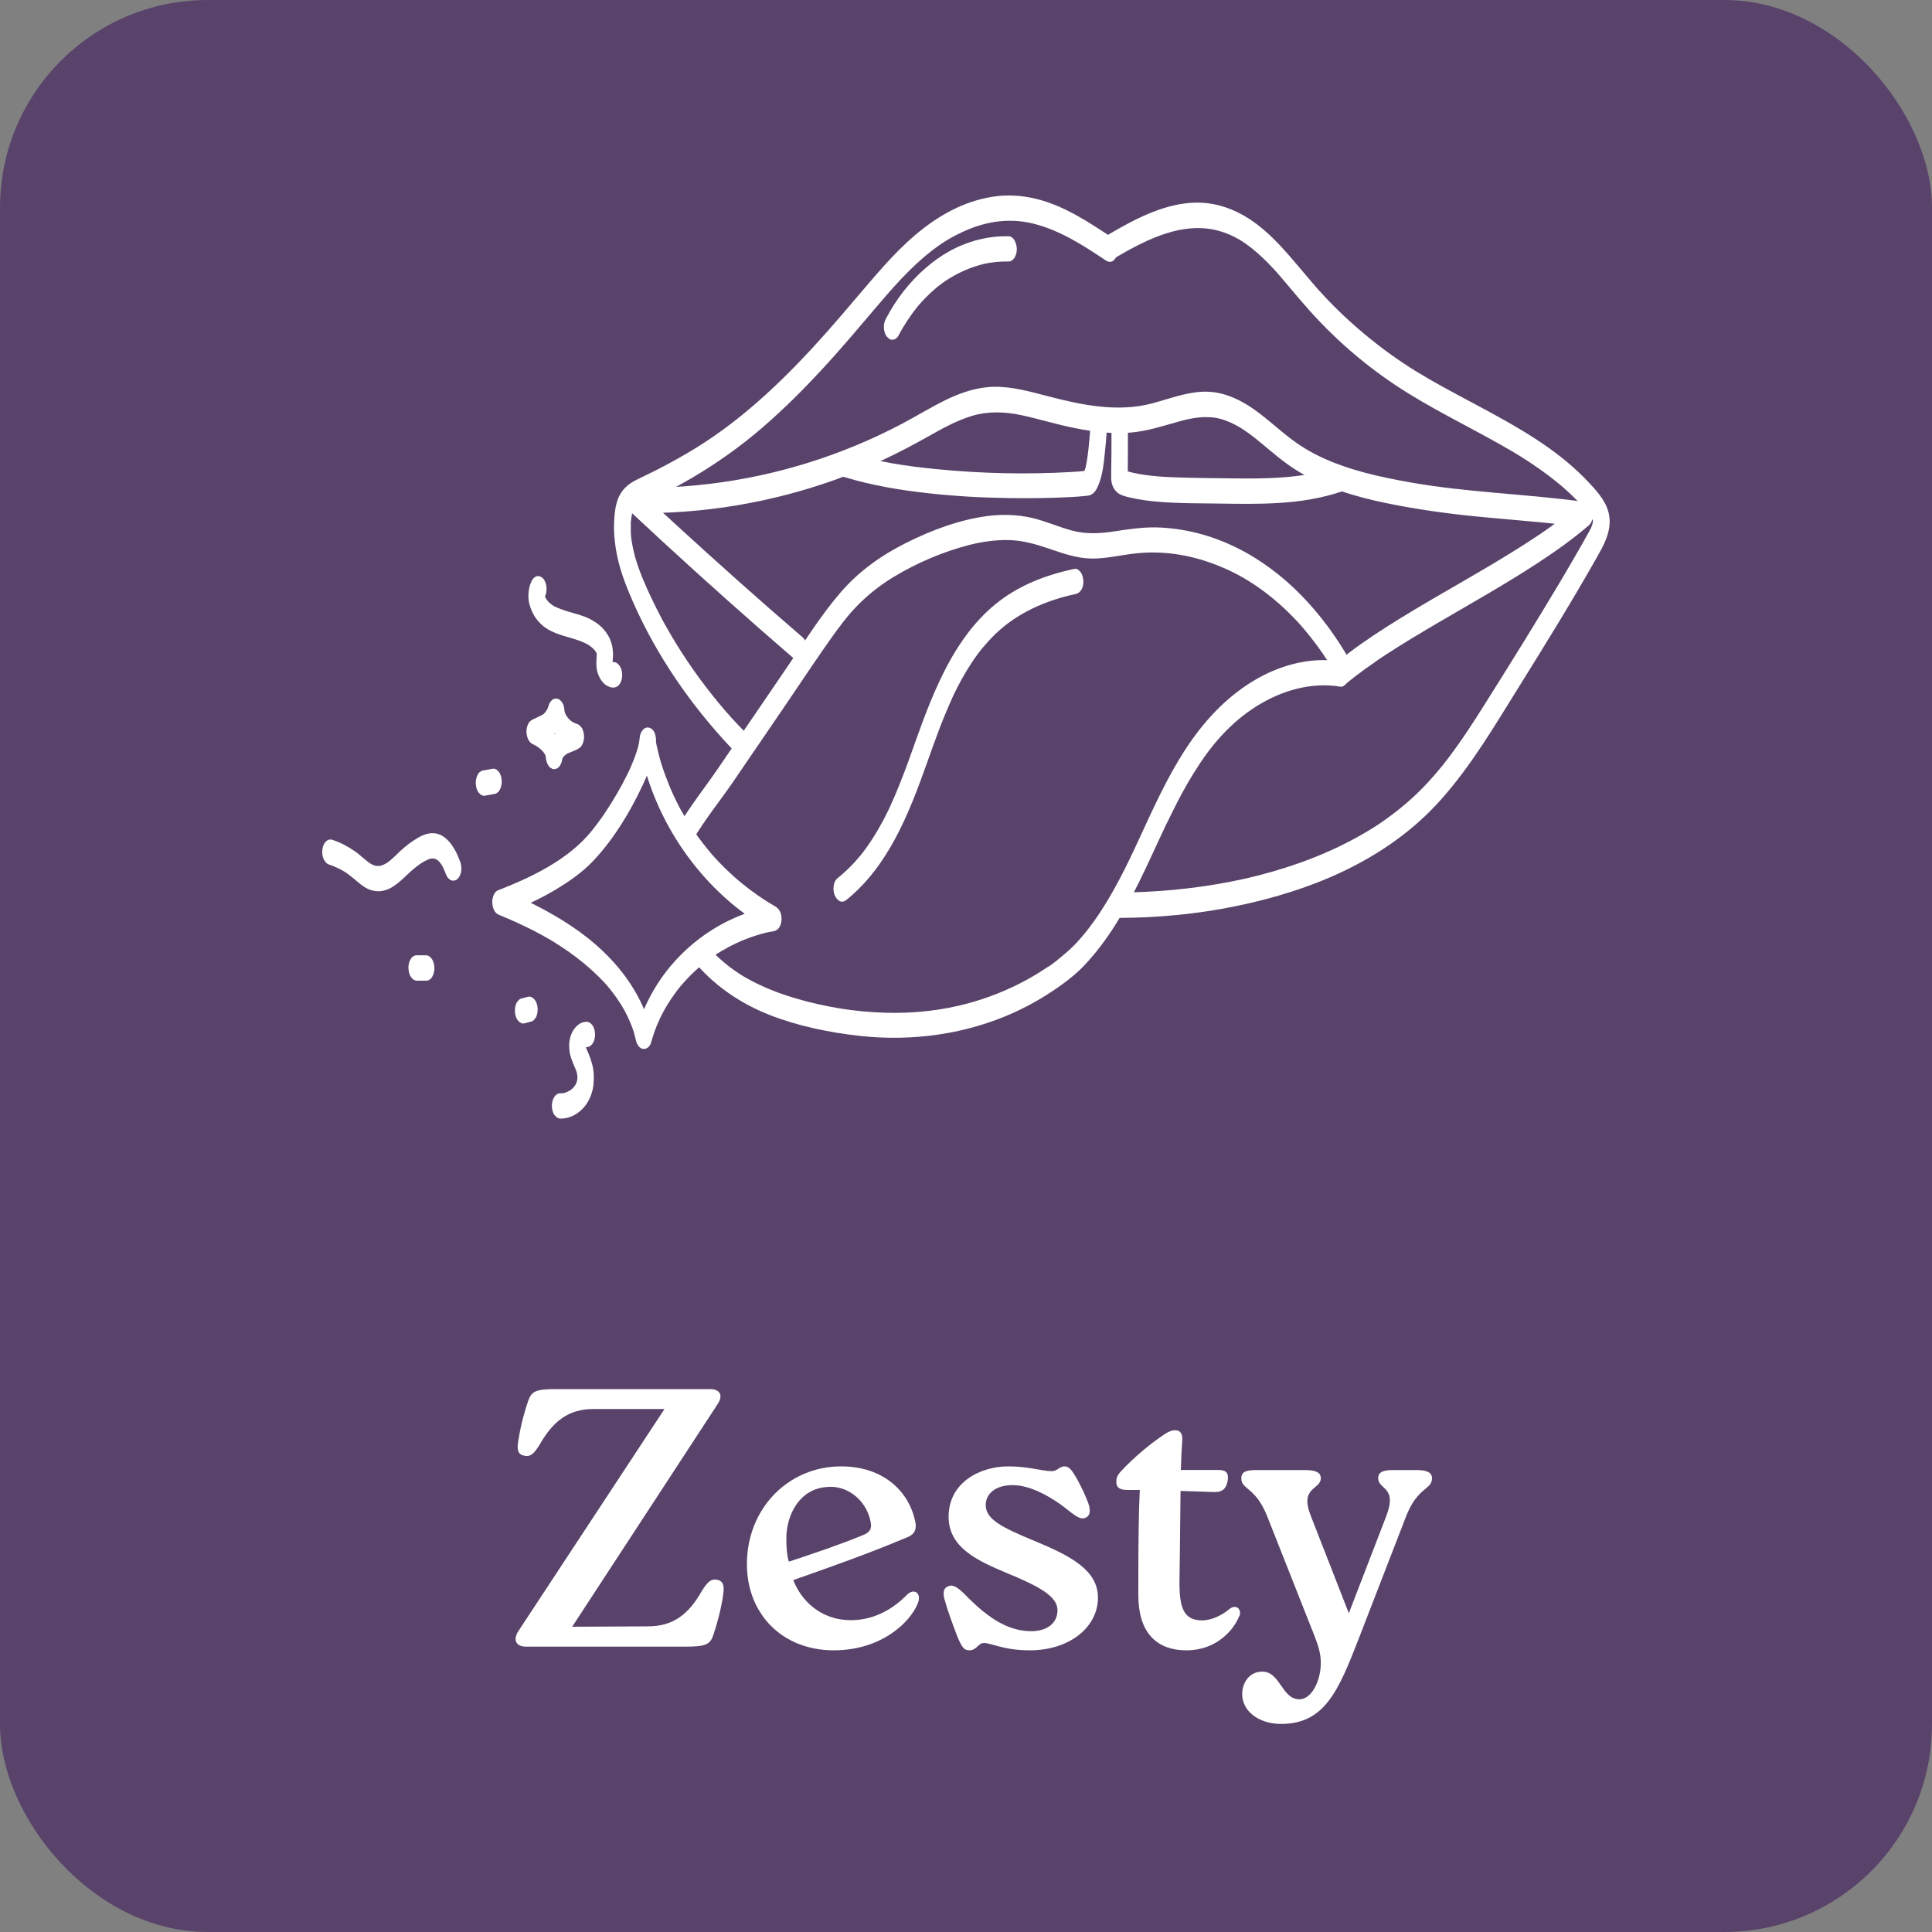 <?xml version="1.0" encoding="UTF-8"?>
<svg id="Layer_1" data-name="Layer 1" xmlns="http://www.w3.org/2000/svg" viewBox="0 0 200 200">
  <rect x="0" y="0" width="200" height="200" fill="#808080" stroke="none"/>
  <defs>
    <style>
      .cls-1 {
        fill: #fff;
      }

      .cls-2 {
        fill: #59436b;
      }
    </style>
  </defs>
  <rect class="cls-2" width="200" height="200" rx="21.5" ry="21.5"/>
  <g id="Zesty">
    <g>
      <path class="cls-1" d="M74.85,165.2c-.27,1.68-.65,2.97-.99,4-.34,1.06-.8,1.26-2.98,1.26h-16.41c-1.07,0-1.37-.69-.84-1.56l15.16-23.04h-7.35c-2.59,0-4.19,1.26-5.56,3.66-.61.99-.99,1.37-1.72,1.14-.61-.15-.65-.72-.49-1.6.26-1.67.65-2.97.99-4,.38-1.07.8-1.26,2.97-1.26h15.88c1.02,0,1.37.65.8,1.52l-15.08,23.08,7.84-.04c2.59,0,4.19-1.22,5.56-3.62.61-.99.99-1.37,1.71-1.18.61.19.65.76.5,1.64Z"/>
      <path class="cls-1" d="M95.03,165.93c-.76,1.98-3.77,4.91-8.72,4.91-5.37,0-8.99-3.81-8.99-8.91,0-5.79,4.3-10.13,9.75-10.13,4.38,0,7.08,2.59,7.7,5.83.11.65-.07,1.22-.88,1.52-4,1.68-7.54,2.93-11.77,4.42.76,1.98,2.71,4.15,5.98,4.15,2.44,0,4.42-1.22,5.79-2.63.72-.72,1.52-.19,1.14.84ZM81.4,159.3c0,.92.07,1.75.26,2.36,2.67-.88,5.26-1.75,7.66-2.74.61-.23.99-.57.8-1.41-.46-2.29-2.48-3.77-4.46-3.58-2.82.15-4.26,2.78-4.26,5.37Z"/>
      <path class="cls-1" d="M99.11,169.43c-.57-1.52-.99-2.59-1.37-4-.15-.69,0-1.07.42-1.22.5-.23,1,.15,1.68.8,2.71,2.82,4.8,3.85,6.93,3.85,1.52,0,2.7-.76,2.7-2.17,0-1.48-2.01-2.51-5.22-3.84-3.12-1.3-6.05-2.67-6.05-5.83,0-3.58,3.28-5.22,6.17-5.22,2.1,0,3.35.46,4.42.49.68.04.84-.49,1.41-.49.53,0,.8.46,1.33,1.37.53.99.8,1.6,1.1,2.36.3.8.23,1.33-.19,1.56-.65.34-1.26-.3-2.52-1.26-1.48-1.07-3.39-2.09-5.1-2.09-1.83,0-2.78.95-2.78,2.06,0,1.48,1.68,2.32,4.99,3.69,3.88,1.6,6.63,3.08,6.63,5.9,0,3.05-2.94,5.45-7.05,5.45-2.74,0-3.96-.76-4.76-.76-.57,0-.76.76-1.48.76-.57,0-.77-.27-1.26-1.41Z"/>
      <path class="cls-1" d="M128.28,167.3c-.57,1.48-2.4,3.54-5.45,3.54-3.28,0-4.99-2.02-4.99-5.71v-1.56c0-3.92.04-7.16.15-9.33h-1.25c-.88,0-1.18-.27-1.18-.84,0-.38.11-.69.46-1.07,1.41-1.52,3.05-2.86,4.46-3.81.69-.46.96-.46,1.22-.46.5,0,.73.42.69.99-.07.92-.11,1.87-.15,3.12h3.81c.65,0,1.22.11,1.03,1.14-.19,1.07-.84,1.18-1.56,1.14l-3.31-.11c-.04,2.09-.04,4.95-.11,9.21-.04,2.97.46,4.19,2.36,4.19.99,0,2.1-.57,2.82-1.18.65-.53,1.29,0,1.03.72Z"/>
      <path class="cls-1" d="M146.64,152.18c.95,0,1.6.19,1.6.84,0,1.22-1.48.88-2.67,3.92l-4.91,12.68c-2.09,5.37-3.51,8.84-8.04,8.84-2.28,0-4.03-1.3-4.03-3.09,0-1.18.76-2.32,2.05-2.32,1.91-.04,2.02,2.86,3.88,2.86,1.26,0,2.21-1.91,2.21-3.77,0-1.03-.3-1.87-.65-2.78l-4.91-12.42c-1.22-3.05-2.67-2.7-2.67-3.92,0-.69.57-.84,1.56-.84h5.03c.99,0,1.64.19,1.64.84,0,1.22-2.25.88-1.03,3.92l3.93,10.06,3.88-10.06c1.18-3.08-.84-2.7-.84-3.92,0-.69.61-.84,1.56-.84h2.4Z"/>
    </g>
    <g>
      <path class="cls-1" d="M115.22,24.66c-2.49-1.65-5.08-3.39-8.02-4.09-1.47-.35-2.97-.44-4.47-.2s-2.88.72-4.2,1.39c-2.72,1.39-4.98,3.49-7,5.74s-3.93,4.62-5.95,6.89c-4.03,4.53-8.42,8.83-13.57,12-1.33.82-2.71,1.58-4.1,2.29-.69.35-1.39.67-2.08,1.02-.78.4-1.38.91-1.76,1.72s-.46,1.79-.5,2.68c-.04.84.03,1.67.15,2.5.23,1.63.76,3.22,1.39,4.73,2.3,5.56,5.68,10.69,9.71,15.15.48.54.98,1.06,1.49,1.58.43.44,1.02-.05,1.16-.5.2-.61.11-1.31-.35-1.78-1.05-1.07-1.86-1.96-2.79-3.09s-1.77-2.23-2.59-3.4-1.59-2.37-2.31-3.6c-.18-.31-.36-.62-.54-.94-.07-.13-.14-.25-.21-.38-.05-.09-.1-.19-.16-.29.09.17-.04-.08-.06-.12-.34-.64-.66-1.28-.97-1.93-.64-1.34-1.24-2.7-1.67-4.12.08.25-.03-.11-.04-.13-.02-.07-.04-.15-.06-.22-.05-.19-.1-.37-.14-.56-.08-.37-.16-.75-.21-1.12,0,0-.05-.37-.02-.17s-.02-.17-.02-.17c-.02-.19-.03-.38-.03-.57,0-.17,0-.34,0-.51,0-.09,0-.19,0-.28,0-.29-.03.21,0-.11.02-.19.04-.38.07-.57.01-.07.02-.14.04-.22,0,0,.07-.34.03-.15s.05-.14.05-.14c.02-.06.05-.13.08-.19-.09.2.02,0,.05-.05.04-.06.04-.06-.01.01.04-.05.09-.1.14-.14.05-.04.1-.09.15-.13.23-.19-.06.03.09-.06.13-.08.26-.15.4-.22.34-.17.7-.33,1.04-.5,1.37-.67,2.73-1.38,4.05-2.15,2.62-1.53,5.1-3.28,7.4-5.26s4.35-4.04,6.36-6.22,3.88-4.42,5.78-6.65,3.88-4.43,6.29-6.1c1.04-.72,2.41-1.43,3.7-1.87s2.57-.65,3.94-.6c2.76.1,5.45,1.49,7.72,2.92.6.38,1.19.77,1.79,1.17,1.18.79,1.71-1.68.81-2.28h0Z"/>
      <path class="cls-1" d="M115.95,95.02c3.98-.02,7.96-.4,11.86-1.19s7.93-2.01,11.59-3.8,7-4.16,9.71-7.19c3.21-3.58,5.65-7.77,8.19-11.84,2.71-4.35,5.4-8.71,7.93-13.17.68-1.2,1.39-2.4,1.4-3.82s-.75-2.49-1.63-3.49c-1.4-1.58-2.99-2.96-4.71-4.18-3.46-2.45-7.31-4.29-11.01-6.34-1.92-1.06-3.58-2.06-5.37-3.35s-3.64-2.83-5.29-4.43c-.41-.4-.81-.8-1.2-1.21-.19-.2-.38-.4-.56-.6-.09-.09-.17-.19-.26-.28-.05-.05-.1-.11-.15-.16.1.11-.12-.13-.11-.13-.66-.75-1.29-1.52-1.94-2.28-1.31-1.55-2.66-3.11-4.28-4.34s-3.58-2.12-5.68-2.23c-2.38-.13-4.74.69-6.85,1.73-1.04.51-2.04,1.09-3.04,1.68-.53.32-.7,1.04-.56,1.62.1.4.52,1.22,1.08.89,3.67-2.19,8.04-4.5,12.28-2.59.21.09.41.19.61.3.09.05.18.1.28.15.05.03.1.06.16.09-.11-.07.01,0,.06.04.4.25.78.53,1.15.82.74.59,1.43,1.26,2.08,1.95.16.17.32.35.48.52.02.02.13.15.01.01.03.04.06.07.09.11.09.11.19.22.28.32.32.37.64.75.96,1.13.68.81,1.35,1.61,2.06,2.4,2.99,3.34,6.45,6.24,10.26,8.59,3.53,2.18,7.3,3.95,10.87,6.07.42.25.72.43,1.18.73.43.27.85.56,1.27.85.82.57,1.62,1.17,2.38,1.81s1.49,1.33,2.17,2.06c.02.03.28.31.15.17.08.09.15.17.23.26.18.21.36.43.52.66.04.06.08.12.12.18.02.03.13.21.06.1-.06-.11.02.04.03.06.03.06.05.13.08.19-.02-.04-.08-.24,0-.01.03.09.1.16,0-.03.02.04,0,.12,0,.16.02.14.05-.21,0,.03-.02.07-.02.14-.04.21.01-.05.07-.22,0,0-.04.12-.08.24-.13.36-.02.05-.04.1-.07.15.07-.16,0,0-.02.03-.08.15-.15.3-.24.44-.3.55-.61,1.09-.92,1.63-.62,1.08-1.24,2.15-1.87,3.21-1.28,2.15-2.58,4.29-3.89,6.41s-2.6,4.19-3.92,6.28c-1.22,1.95-2.47,3.88-3.86,5.71-.17.22-.34.44-.51.66-.02.03-.22.28-.15.18-.11.13-.21.26-.32.39-.37.44-.75.88-1.14,1.3-.68.74-1.41,1.44-2.17,2.1-.71.61-1.45,1.19-2.21,1.73-.1.07-.2.14-.3.21-.05.04-.1.07-.15.11.02-.01.1-.07,0,0-.21.14-.41.27-.62.41-.41.26-.82.51-1.24.75-3.4,1.97-7.11,3.36-10.91,4.33-.98.25-1.78.43-2.81.63-.97.19-1.94.35-2.91.49-1.93.28-3.88.46-5.84.56-.93.04-1.85.07-2.78.07-.61,0-.85.85-.83,1.33s.26,1.29.89,1.29h0Z"/>
      <path class="cls-1" d="M139.34,70.78c.67-.56,1.37-1.09,2.08-1.6.36-.26.73-.52,1.1-.77.02-.01.15-.1.02-.02.04-.03.08-.05.11-.08.1-.07.2-.14.3-.2.21-.14.41-.27.62-.41,1.66-1.08,3.35-2.09,5.05-3.09,3.54-2.08,7.13-4.08,10.57-6.33,1.83-1.2,3.62-2.47,5.29-3.9.69-.6.51-2.29-.49-2.43-5.98-.82-12.03-.96-17.98-2.01-1.52-.27-3.21-.6-4.77-1.02s-3.16-.96-4.65-1.68-2.61-1.5-3.86-2.53c-1.16-.95-2.28-1.96-3.56-2.76-1.41-.88-2.94-1.46-4.62-1.4-1.82.06-3.55.75-5.29,1.21-3.55.94-7.24.18-10.73-.73-1.84-.48-3.72-1.02-5.63-.99-1.74.03-3.43.6-4.99,1.36s-3,1.66-4.52,2.46-3.14,1.57-4.76,2.24c-6.49,2.7-13.42,4.19-20.46,4.38-.86.02-1.72.03-2.57.01-.47,0-.75.59-.8.98-.07.52.03,1.1.43,1.47,4.35,4.07,8.77,8.08,13.25,12.01,1.26,1.1,2.52,2.2,3.79,3.3.46.4,1-.01,1.16-.5.19-.57.13-1.36-.35-1.78-4.52-3.89-8.97-7.86-13.36-11.89-1.23-1.13-2.46-2.27-3.68-3.42l-.37,2.45c7.09.12,14.2-1.08,20.88-3.48,3.3-1.19,6.44-2.7,9.49-4.42,1.47-.83,2.96-1.67,4.59-2.16s3.38-.44,5.07-.08c1.87.4,3.7.98,5.58,1.35s3.75.61,5.64.47,3.6-.75,5.39-1.23c.78-.21,1.59-.37,2.42-.38s1.41.08,2.19.37c.32.12.62.25.92.41.16.08.33.18.49.27.26.15-.15-.1.11.07.08.05.16.1.24.15.64.42,1.24.89,1.83,1.38,1.19.98,2.34,2,3.65,2.82,2.87,1.8,6.1,2.77,9.39,3.44,3.06.63,6.14,1.06,9.25,1.37s6.21.53,9.3.88c.65.07,1.31.15,1.96.24l-.49-2.43c-.71.61-1.44,1.19-2.19,1.75-.38.28-.76.56-1.14.83-.2.14-.39.27-.59.41-.26.18-.26.18-.52.35-1.68,1.12-3.41,2.18-5.15,3.21-3.49,2.07-7.06,4.03-10.48,6.22-1.75,1.12-3.48,2.3-5.08,3.63-.47.39-.5,1.28-.26,1.8s.7.85,1.19.44h0Z"/>
      <path class="cls-1" d="M72.19,99.93c2.04,2.3,4.6,4,7.46,5.13s6.15,1.82,9.3,2.17c5.46.61,11.09-.16,16.1-2.45,1.72-.79,3.35-1.75,4.88-2.86.84-.61,1.65-1.27,2.36-2.03,2.36-2.51,4.11-5.52,5.63-8.59.78-1.58,1.51-3.18,2.25-4.78.17-.36.34-.72.51-1.08,0-.01.16-.34.06-.12.04-.08.08-.16.12-.24.1-.21.2-.42.31-.64.37-.76.76-1.52,1.16-2.27.8-1.47,1.67-2.9,2.66-4.25.89-1.2,1.99-2.43,3.24-3.47,2.29-1.92,5.25-3.35,8.29-3.49.76-.04,1.52,0,2.28.13.23.04.49-.23.6-.4.16-.26.24-.63.23-.93-.03-.58-.26-1.19-.89-1.29-3.15-.5-6.39.42-9.08,2.07-2.88,1.76-5.14,4.26-6.97,7.07s-3.28,6.01-4.71,9.11c-.17.36-.33.72-.5,1.08-.09.2-.19.39-.28.59-.15.31.05-.11-.04.08-.06.11-.11.23-.16.34-.37.77-.75,1.53-1.15,2.28-.78,1.48-1.63,2.92-2.61,4.29-.23.32-.47.64-.71.95,0,0-.22.27-.1.13-.07.08-.14.17-.21.25-.14.17-.28.33-.42.49-.23.26-.46.51-.7.75-.34.34-.71.66-1.08.97-.53.44-1.1.94-1.7,1.27.27-.15,0,0-.06.04-.09.06-.18.12-.27.18-.19.12-.38.24-.57.36-.39.24-.79.47-1.19.69-1.99,1.08-4.1,1.91-6.29,2.48-.13.03-.26.07-.4.1-.08.02-.16.04-.24.06-.02,0-.28.06-.1.02-.33.07-.66.14-1,.21-.67.13-1.34.23-2.01.31-1.49.18-3,.24-4.5.2-3.19-.09-6.25-.59-9.29-1.48-1.43-.42-2.84-.94-4.18-1.61-.31-.15-.61-.31-.91-.48-.13-.08-.27-.15-.4-.23.16.09-.1-.07-.11-.07-.1-.07-.21-.13-.31-.2-.6-.39-1.17-.82-1.71-1.29-.26-.22-.52-.46-.76-.7-.14-.13-.27-.27-.4-.4-.07-.07-.13-.14-.2-.21-.01-.01-.22-.25-.08-.08-.17-.19-.34-.37-.62-.37-.25,0-.48.19-.6.4-.28.49-.36,1.39.05,1.85h0Z"/>
      <path class="cls-1" d="M139.7,68.3c-2.76-4.81-6.64-9.1-11.66-11.59-2.55-1.27-5.39-2.03-8.25-2.11-1.51-.04-2.96.18-4.45.41s-2.94.3-4.38-.09-2.73-.98-4.14-1.31c-1.51-.34-3.06-.39-4.6-.19-2.92.39-5.79,1.46-8.42,2.78s-4.88,2.94-6.75,5.09c-2.07,2.39-3.76,5.12-5.54,7.73s-3.66,5.37-5.49,8.05c-.82,1.2-1.62,2.4-2.46,3.58-.75,1.04-1.51,2.07-2.23,3.13-.31.45-.6.91-.88,1.38-.31.53-.34,1.35.05,1.85.34.44.91.5,1.21-.03,1.21-2.09,2.76-3.98,4.13-5.97,1.82-2.67,3.64-5.33,5.46-8s3.47-5.2,5.3-7.72c.44-.6.85-1.13,1.27-1.63.47-.55.97-1.08,1.5-1.57.98-.91,2.02-1.69,3.1-2.34,2.41-1.47,5.11-2.62,7.84-3.33,1.36-.35,2.79-.55,4.2-.51s2.78.44,4.15.91,2.81.97,4.29,1,3.06-.36,4.59-.53c2.77-.3,5.47.11,8.06,1.07s4.8,2.35,6.86,4.18c.49.43.96.89,1.42,1.36.22.22.43.45.64.68.15.16.34.38.57.66.87,1.03,1.67,2.12,2.4,3.26.36.55.7,1.11,1.02,1.68.29.5.94.44,1.21-.03.34-.58.28-1.28-.05-1.85h0Z"/>
      <path class="cls-1" d="M111.23,58.89c-3,.63-5.87,1.74-8.25,3.71-2.06,1.7-3.65,3.92-4.9,6.26s-2.3,5.04-3.22,7.64c-.45,1.27-.9,2.55-1.39,3.81-.24.63-.5,1.27-.76,1.89-.13.3-.26.61-.4.91-.06.14-.12.27-.18.41-.04.09-.08.18-.13.27.11-.23-.03.06-.04.09-.65,1.35-1.4,2.65-2.27,3.87-.11.16-.23.31-.35.47-.05.06-.1.13-.15.19-.03.04-.06.08-.09.11.07-.08.06-.08-.01.02-.24.28-.48.56-.73.83-.52.56-1.08,1.07-1.67,1.55-.47.38-.5,1.29-.26,1.8s.69.84,1.19.44c4.33-3.5,6.45-8.89,8.27-13.98.44-1.24.88-2.49,1.35-3.72.24-.63.49-1.25.75-1.87.13-.3.26-.6.39-.9.07-.15.13-.3.2-.45.03-.06.05-.12.08-.18.03-.07.13-.27.04-.09.57-1.19,1.21-2.35,1.94-3.45.18-.26.36-.53.55-.78.09-.13.19-.25.29-.38.04-.05.08-.1.12-.15.04-.05.08-.1.12-.15-.07.09-.07.08.01-.01.41-.48.83-.95,1.28-1.39,2.27-2.2,5.24-3.51,8.31-4.16.6-.13.86-.75.83-1.33-.02-.31-.08-.66-.27-.92-.13-.17-.37-.42-.62-.37h0Z"/>
      <path class="cls-1" d="M104.36,24.46c-2.1-.05-4.22.52-6.05,1.53s-3.46,2.49-4.78,4.17c-.68.87-1.28,1.81-1.8,2.79-.16.29-.24.6-.23.93,0,.29.09.68.27.92.14.19.36.39.62.37s.48-.17.6-.4c.56-1.06,1.22-2.07,1.97-3.01l-.17.21c.93-1.14,2-2.16,3.22-2.99l-.2.14c1.27-.85,2.68-1.49,4.17-1.83l-.23.05c.88-.2,1.78-.29,2.68-.27.25,0,.48-.21.6-.4.16-.26.24-.63.23-.93-.03-.51-.26-1.27-.89-1.29h0Z"/>
      <path class="cls-1" d="M87.49,49.41c2.8.85,5.71,1.33,8.61,1.65s5.58.46,8.38.5c2.09.03,4.18.01,6.27-.1.54-.03,1.07-.06,1.61-.12.17-.02.38-.04.53-.1.42-.17.66-.64.82-1.03.45-1.08.56-2.34.68-3.49s.21-2.21.21-3.32c0-.49-.28-1.3-.89-1.29s-.83.85-.83,1.33c0,.34-.02.68-.04,1.02,0,.07-.03.45,0,.18s0,.13-.01.2c-.02.27-.04.54-.07.81-.05.56-.11,1.12-.19,1.68-.03.24-.07.48-.12.71-.02.12-.05.24-.07.36,0,.04-.02.07-.03.11-.04.21.1-.34.01-.05-.05.16-.11.32-.16.48-.05.17.16-.27.06-.13-.02.03-.04.06-.05.09-.04.08-.18.16.1-.12-.08.08-.13.07.11-.06-.18.09.23-.02.12-.01-.06,0-.11.02-.17.03-.48.06-.97.09-1.46.12-4.63.27-9.31.16-13.92-.29-3.18-.31-6.05-.74-9.11-1.67-.58-.18-.97.43-1.03.94s.04,1.41.64,1.59h0Z"/>
      <path class="cls-1" d="M115.06,44.53c0,1.51,0,3.03-.03,4.54,0,.04,0,.07,0,.11v.04c.01-.2.01-.19,0,.03-.01.23,0,.45.04.67.07.39.28.8.59,1.06.37.31.84.41,1.3.52,1.03.24,2.08.38,3.14.46,2.07.16,4.16.14,6.23.17s3.99.06,5.98-.06c2.25-.13,4.5-.48,6.64-1.21.24-.08.42-.4.5-.61.11-.3.14-.7.06-1.01-.12-.51-.48-1.09-1.08-.89-3.48,1.19-7.3,1.22-11.01,1.17-1.97-.02-3.95-.04-5.92-.11-.98-.04-1.96-.1-2.94-.24-.45-.06-.82-.13-1.27-.23-.21-.05-.42-.1-.63-.16-.08-.03-.15-.06-.22-.09.05.02.11.11.02,0l.08.09.17.83c.07-.26.03-.6.04-.87,0-.21,0-.42,0-.62,0-.43,0-.86.01-1.29,0-.79,0-1.57,0-2.36,0-.46-.29-1.34-.89-1.29s-.83.81-.83,1.33h0Z"/>
      <path class="cls-1" d="M66.23,76.29c-.02.25-.06.5-.11.74-.02.07-.03.14-.05.22s.08-.29.02-.06c-.04.15-.09.31-.13.46-.2.63-.44,1.24-.7,1.84-.07.16-.15.32-.22.48-.09.2.08-.17-.02.03-.05.1-.1.2-.15.3-.17.33-.34.66-.51.99-.37.67-.76,1.34-1.17,1.99-.39.61-.79,1.22-1.22,1.8-.21.28-.42.56-.64.84-.07.09-.13.16-.02.02-.05.06-.09.11-.14.17-.1.13-.21.25-.32.37-1,1.14-2.26,2.1-3.47,2.87-1.83,1.15-3.81,2.03-5.82,2.81-.45.17-.62.85-.6,1.28.02.46.19,1.05.66,1.25,1.28.52,2.53,1.09,3.76,1.72.62.33,1.24.67,1.84,1.03.02.01.15.09.03.02.08.05.16.1.24.15.13.08.26.17.39.25.31.2.62.41.93.62,1.1.77,2.15,1.63,3.11,2.57.22.22.44.45.66.68.04.04.17.19.03.03.06.07.12.13.18.2.12.14.23.27.34.41.41.51.79,1.04,1.14,1.59.09.15.19.3.27.46.04.08.09.15.13.23.13.23-.08-.17.03.05.18.34.34.69.5,1.04.14.33.27.66.38,1,.03.08.07.17.08.26-.06-.31,0-.03,0,.04.06.2.11.41.16.62.09.37.31.86.74.92.39.06.74-.27.84-.65.16-.59.36-1.18.59-1.75.11-.26.22-.52.34-.78.13-.28-.11.21.03-.06.03-.05.05-.11.08-.16.08-.16.16-.32.25-.48.29-.53.6-1.04.95-1.53.17-.25.35-.49.53-.73.04-.05.07-.09.11-.14.18-.23-.08.1.03-.04.11-.13.21-.25.32-.38.81-.93,1.71-1.78,2.7-2.52.11-.08.22-.16.33-.24.06-.04.12-.09.18-.13-.01.01.23-.16.12-.08s.14-.09.12-.08c.05-.03.1-.07.15-.1.15-.1.3-.19.46-.28.52-.31,1.05-.59,1.59-.84.63-.29,1.27-.54,1.93-.75.72-.23,1.16-.34,1.87-.46.56-.1.78-.64.82-1.15.04-.56-.14-1.13-.65-1.42-.61-.35-1.14-.68-1.8-1.14-.6-.42-1.18-.86-1.74-1.32s-1.1-.95-1.62-1.46c-.25-.24-.49-.49-.73-.74-.13-.14-.26-.28-.39-.42-.21-.23.13.15-.07-.08-.06-.07-.13-.14-.19-.21-.97-1.13-1.86-2.33-2.63-3.6-.18-.3-.36-.6-.53-.9-.05-.08-.09-.17-.14-.25-.16-.28.11.21-.04-.07-.09-.17-.18-.34-.26-.51-.33-.65-.63-1.31-.9-1.99-.15-.38-.3-.77-.44-1.15-.07-.21-.14-.42-.21-.63-.03-.09-.06-.18-.09-.27-.09-.27.06.2-.02-.05-.24-.82-.44-1.65-.6-2.49-.09-.47-.51-1.13-1.08-.89s-.66,1.1-.56,1.62c1.19,6.21,4.54,11.96,9.33,16.08,1.34,1.15,2.79,2.15,4.32,3.02l.17-2.57c-5.17.9-9.77,4.21-12.39,8.74-.75,1.29-1.34,2.68-1.74,4.12l1.58.27c-.69-2.91-2.2-5.47-4.24-7.64s-4.34-3.72-6.84-5.09c-1.42-.77-2.88-1.45-4.38-2.06l.06,2.52c1.83-.71,3.62-1.5,5.31-2.5,1.49-.88,2.96-1.9,4.14-3.18,2.08-2.25,3.72-4.97,5.01-7.74.63-1.35,1.22-2.81,1.36-4.31.05-.54-.04-1.37-.64-1.59-.57-.21-.99.46-1.03.94h0Z"/>
      <path class="cls-1" d="M58.21,78.64c0-.09.02-.19.05-.28l-.08.31c.03-.11.07-.23.12-.33l-.13.27c.07-.14.15-.27.25-.39l-.17.21c.14-.17.3-.31.47-.43l-.2.14c.42-.28.93-.37,1.35-.64l.2-.14c.11-.1.18-.21.23-.34.05-.09.09-.19.1-.29.05-.16.07-.33.06-.51-.01-.22-.05-.45-.13-.66-.05-.14-.13-.26-.23-.36-.08-.1-.17-.18-.3-.23-.21-.07-.41-.16-.6-.27l.21.13c-.25-.15-.48-.34-.67-.56l.18.2c-.16-.18-.29-.37-.41-.58l.14.26c-.09-.17-.17-.36-.23-.54l.09.31c-.05-.16-.08-.33-.1-.5l.04.35c0-.06-.01-.11-.01-.17l-.04-.35c-.03-.16-.08-.31-.16-.44-.04-.09-.09-.17-.16-.23-.08-.1-.17-.18-.3-.23l-.23-.04-.23.05c-.12.05-.22.13-.29.24-.1.11-.17.23-.21.37-.06.19-.13.38-.21.56l.13-.27c-.09.19-.21.37-.34.53l.17-.21c-.13.16-.27.33-.44.45l.2-.14c-.18.12-.38.21-.57.3-.22.11-.44.21-.67.32l-.2.14c-.11.1-.18.21-.23.34-.05.09-.09.19-.1.29-.05.16-.07.33-.06.51.03.48.19,1.03.66,1.25.15.07.3.15.45.24l-.21-.13c.33.2.64.44.89.73l-.18-.2c.15.17.29.36.39.56l-.14-.26c.07.14.14.28.18.43l-.09-.31c.04.13.07.26.08.4l-.04-.35c0,.06.01.13.01.19,0,.17.03.34.09.5.03.15.1.29.19.42.07.12.16.21.28.26.1.08.21.11.33.1l.23-.05c.16-.08.28-.19.37-.35.16-.28.24-.61.23-.93-.02-.76-.25-1.49-.66-2.13-.17-.26-.38-.5-.6-.72-.16-.16-.34-.31-.53-.44-.28-.19-.57-.37-.88-.51l.06,2.52c.25-.12.5-.24.75-.36.28-.13.55-.27.79-.47.08-.06.14-.14.2-.21.11-.13.22-.26.33-.39s.2-.27.27-.42c.16-.3.29-.6.39-.92l-1.62-.62c.01.23.04.46.08.68s.11.43.17.64c.1.31.25.6.41.88s.37.52.59.76c.16.17.33.32.53.45.28.19.58.36.91.46l-.06-2.52c-.4.25-.86.34-1.26.58-.24.14-.48.31-.67.51-.13.14-.25.28-.36.44-.06.08-.11.17-.16.26-.09.18-.19.37-.24.56-.06.21-.12.43-.14.64-.03.17-.03.35,0,.52,0,.17.05.33.11.48.05.14.13.26.23.36.08.1.17.18.3.23l.23.04c.17,0,.31-.07.43-.19l.17-.21c.11-.18.18-.37.21-.58h0Z"/>
      <path class="cls-1" d="M63.49,68.54c-.07,0-.14,0-.21,0l.23.04c-.08-.02-.15-.04-.22-.08l.21.13c-.08-.05-.15-.11-.21-.17l.18.2c-.06-.07-.12-.15-.16-.23l.14.26c-.04-.08-.07-.15-.1-.23l.09.31c-.02-.07-.04-.15-.05-.23l.04.35c-.02-.2-.02-.4,0-.6l-.02.35c.02-.26.04-.52.05-.78s-.02-.51-.05-.76c-.04-.32-.14-.65-.27-.95-.27-.58-.66-1.09-1.16-1.49-.43-.34-.93-.62-1.45-.82s-1.07-.34-1.61-.5c-.61-.18-1.22-.38-1.77-.71l.21.13c-.27-.17-.51-.37-.72-.6l.18.2c-.16-.18-.3-.37-.41-.58l.14.26c-.08-.15-.14-.3-.19-.47l.09.31c-.03-.12-.06-.24-.08-.36l.04.35c-.01-.11-.02-.22,0-.33l-.02.35c0-.1.02-.2.05-.3l-.08.31c.03-.11.07-.22.12-.32.06-.16.09-.32.09-.49.02-.17.01-.35-.03-.52-.05-.26-.19-.61-.41-.77-.19-.14-.43-.23-.66-.12l-.2.14c-.14.14-.24.29-.3.48-.19.41-.25.87-.27,1.31-.01.34.03.69.13,1.01.12.43.28.8.51,1.18.17.28.39.53.62.76.87.88,2.11,1.18,3.26,1.52.6.18,1.2.38,1.74.7l-.21-.13c.32.2.61.43.86.7l-.18-.2c.13.15.25.31.35.49l-.14-.26c.07.13.13.26.17.4l-.09-.31c.04.12.06.25.08.37l-.04-.35c.02.2.02.39,0,.59l.02-.35c-.05.77-.13,1.59.24,2.3.08.16.16.33.28.47.11.13.22.28.37.38.27.18.57.33.91.29.26-.03.45-.17.6-.4.16-.26.24-.63.23-.93s-.08-.66-.27-.92c-.14-.18-.36-.4-.62-.37h0Z"/>
      <path class="cls-1" d="M47.62,89.17c-.21-.58-.47-1.15-.82-1.65s-.83-.99-1.43-1.18c-.73-.23-1.43,0-2.07.37s-1.26.83-1.81,1.34c-.48.45-.94.94-1.49,1.32l.2-.14c-.28.19-.57.34-.9.42l.23-.05c-.24.05-.48.06-.73.02l.23.04c-.27-.05-.53-.16-.77-.31l.21.13c-.64-.4-1.15-.96-1.77-1.38-.71-.49-1.47-.89-2.29-1.16-.58-.19-.97.44-1.03.94-.04.33-.03.7.11,1.01.11.23.27.5.53.59.59.2,1.15.46,1.69.78l-.21-.13c.53.32.99.71,1.46,1.11s1.01.82,1.63.95c.32.07.64.1.96.04s.63-.16.92-.32c.54-.31,1.01-.72,1.46-1.15.51-.49,1.02-.96,1.61-1.36l-.2.14c.41-.28.84-.56,1.33-.68l-.23.05c.2-.04.4-.05.6-.02l-.23-.04c.18.03.35.1.51.19l-.21-.13c.18.11.34.26.49.42l-.18-.2c.19.22.34.46.48.71l-.14-.26c.16.31.3.63.42.96.08.23.29.5.53.59.22.08.49.02.66-.15.46-.46.47-1.22.26-1.8h0Z"/>
      <path class="cls-1" d="M60.71,105.78c-.81,0-1.4.74-1.63,1.45-.07.21-.12.42-.14.64-.04.37-.02.65.03,1.03.03.25.11.49.19.73.05.15.11.31.17.46.14.33.29.65.4.99l-.09-.31c.07.23.12.47.15.72l-.04-.35c.02.22.03.44.02.67l.02-.35c-.01.21-.04.42-.1.62l.08-.31c-.05.19-.12.38-.2.56l.13-.27c-.09.19-.21.37-.34.54l.17-.21c-.17.22-.38.4-.61.56l.2-.14c-.26.17-.54.3-.85.37l.23-.05c-.18.04-.36.06-.54.05-.25,0-.48.21-.6.4-.16.26-.24.63-.23.93s.08.66.27.92c.16.2.35.36.62.37.29,0,.58-.05.86-.13.21-.06.41-.14.6-.25.53-.31.96-.71,1.29-1.22.36-.56.59-1.24.66-1.9.08-.71.05-1.45-.13-2.14-.1-.38-.23-.74-.38-1.1-.12-.27-.24-.54-.32-.82l.09.31c-.04-.14-.07-.29-.09-.44l.04.35c0-.09-.01-.17,0-.26l-.02.35c0-.09.02-.18.04-.27l-.08.31c.02-.09.05-.17.09-.26l-.13.27c.05-.09.1-.18.16-.27l-.17.21c.06-.08.14-.15.22-.2l-.2.14c.08-.05.17-.1.27-.12l-.23.05c.06-.01.12-.02.18-.02.25,0,.47-.2.6-.4.16-.26.24-.63.23-.93s-.08-.66-.27-.92c-.15-.2-.35-.37-.62-.37h0Z"/>
      <path class="cls-1" d="M54.54,103.22l-.5.13-.14.04c-.12.05-.22.13-.29.24-.1.11-.17.23-.21.37-.06.16-.09.32-.09.49-.02.17-.01.35.03.52l.09.31c.07.18.18.33.32.46l.21.13c.15.06.31.05.46-.01l.5-.13.14-.04c.12-.05.22-.13.29-.24.1-.11.17-.23.21-.37.06-.16.09-.32.09-.49.02-.17.01-.35-.03-.52l-.09-.31c-.07-.18-.18-.33-.32-.46l-.21-.13c-.15-.06-.31-.05-.46.01h0Z"/>
      <path class="cls-1" d="M50.14,82.38l.76-.14.21-.04c.13,0,.24-.04.33-.12.12-.06.21-.16.27-.28.08-.13.14-.27.17-.43.05-.16.07-.33.06-.51l-.04-.35c-.04-.21-.12-.4-.23-.57l-.18-.2c-.13-.11-.27-.17-.44-.17l-.76.14-.21.04c-.13,0-.24.04-.33.12-.12.06-.21.16-.27.28-.08.13-.14.27-.17.43-.05.16-.07.33-.06.51l.04.35c.04.21.12.4.23.57l.18.2c.13.11.27.17.44.17h0Z"/>
      <path class="cls-1" d="M43.17,101.52h.97c.13,0,.24-.04.33-.12.12-.06.21-.16.27-.28.08-.13.14-.27.17-.43.05-.16.07-.33.06-.51l-.04-.35c-.04-.21-.12-.4-.23-.57l-.18-.2c-.13-.11-.27-.17-.44-.17h-.97c-.13,0-.24.04-.33.12-.12.06-.21.16-.27.28-.08.13-.14.27-.17.43-.05.16-.07.33-.06.51l.04.35c.04.21.12.4.23.57l.18.2c.13.11.27.17.44.17h0Z"/>
    </g>
  </g>
</svg>